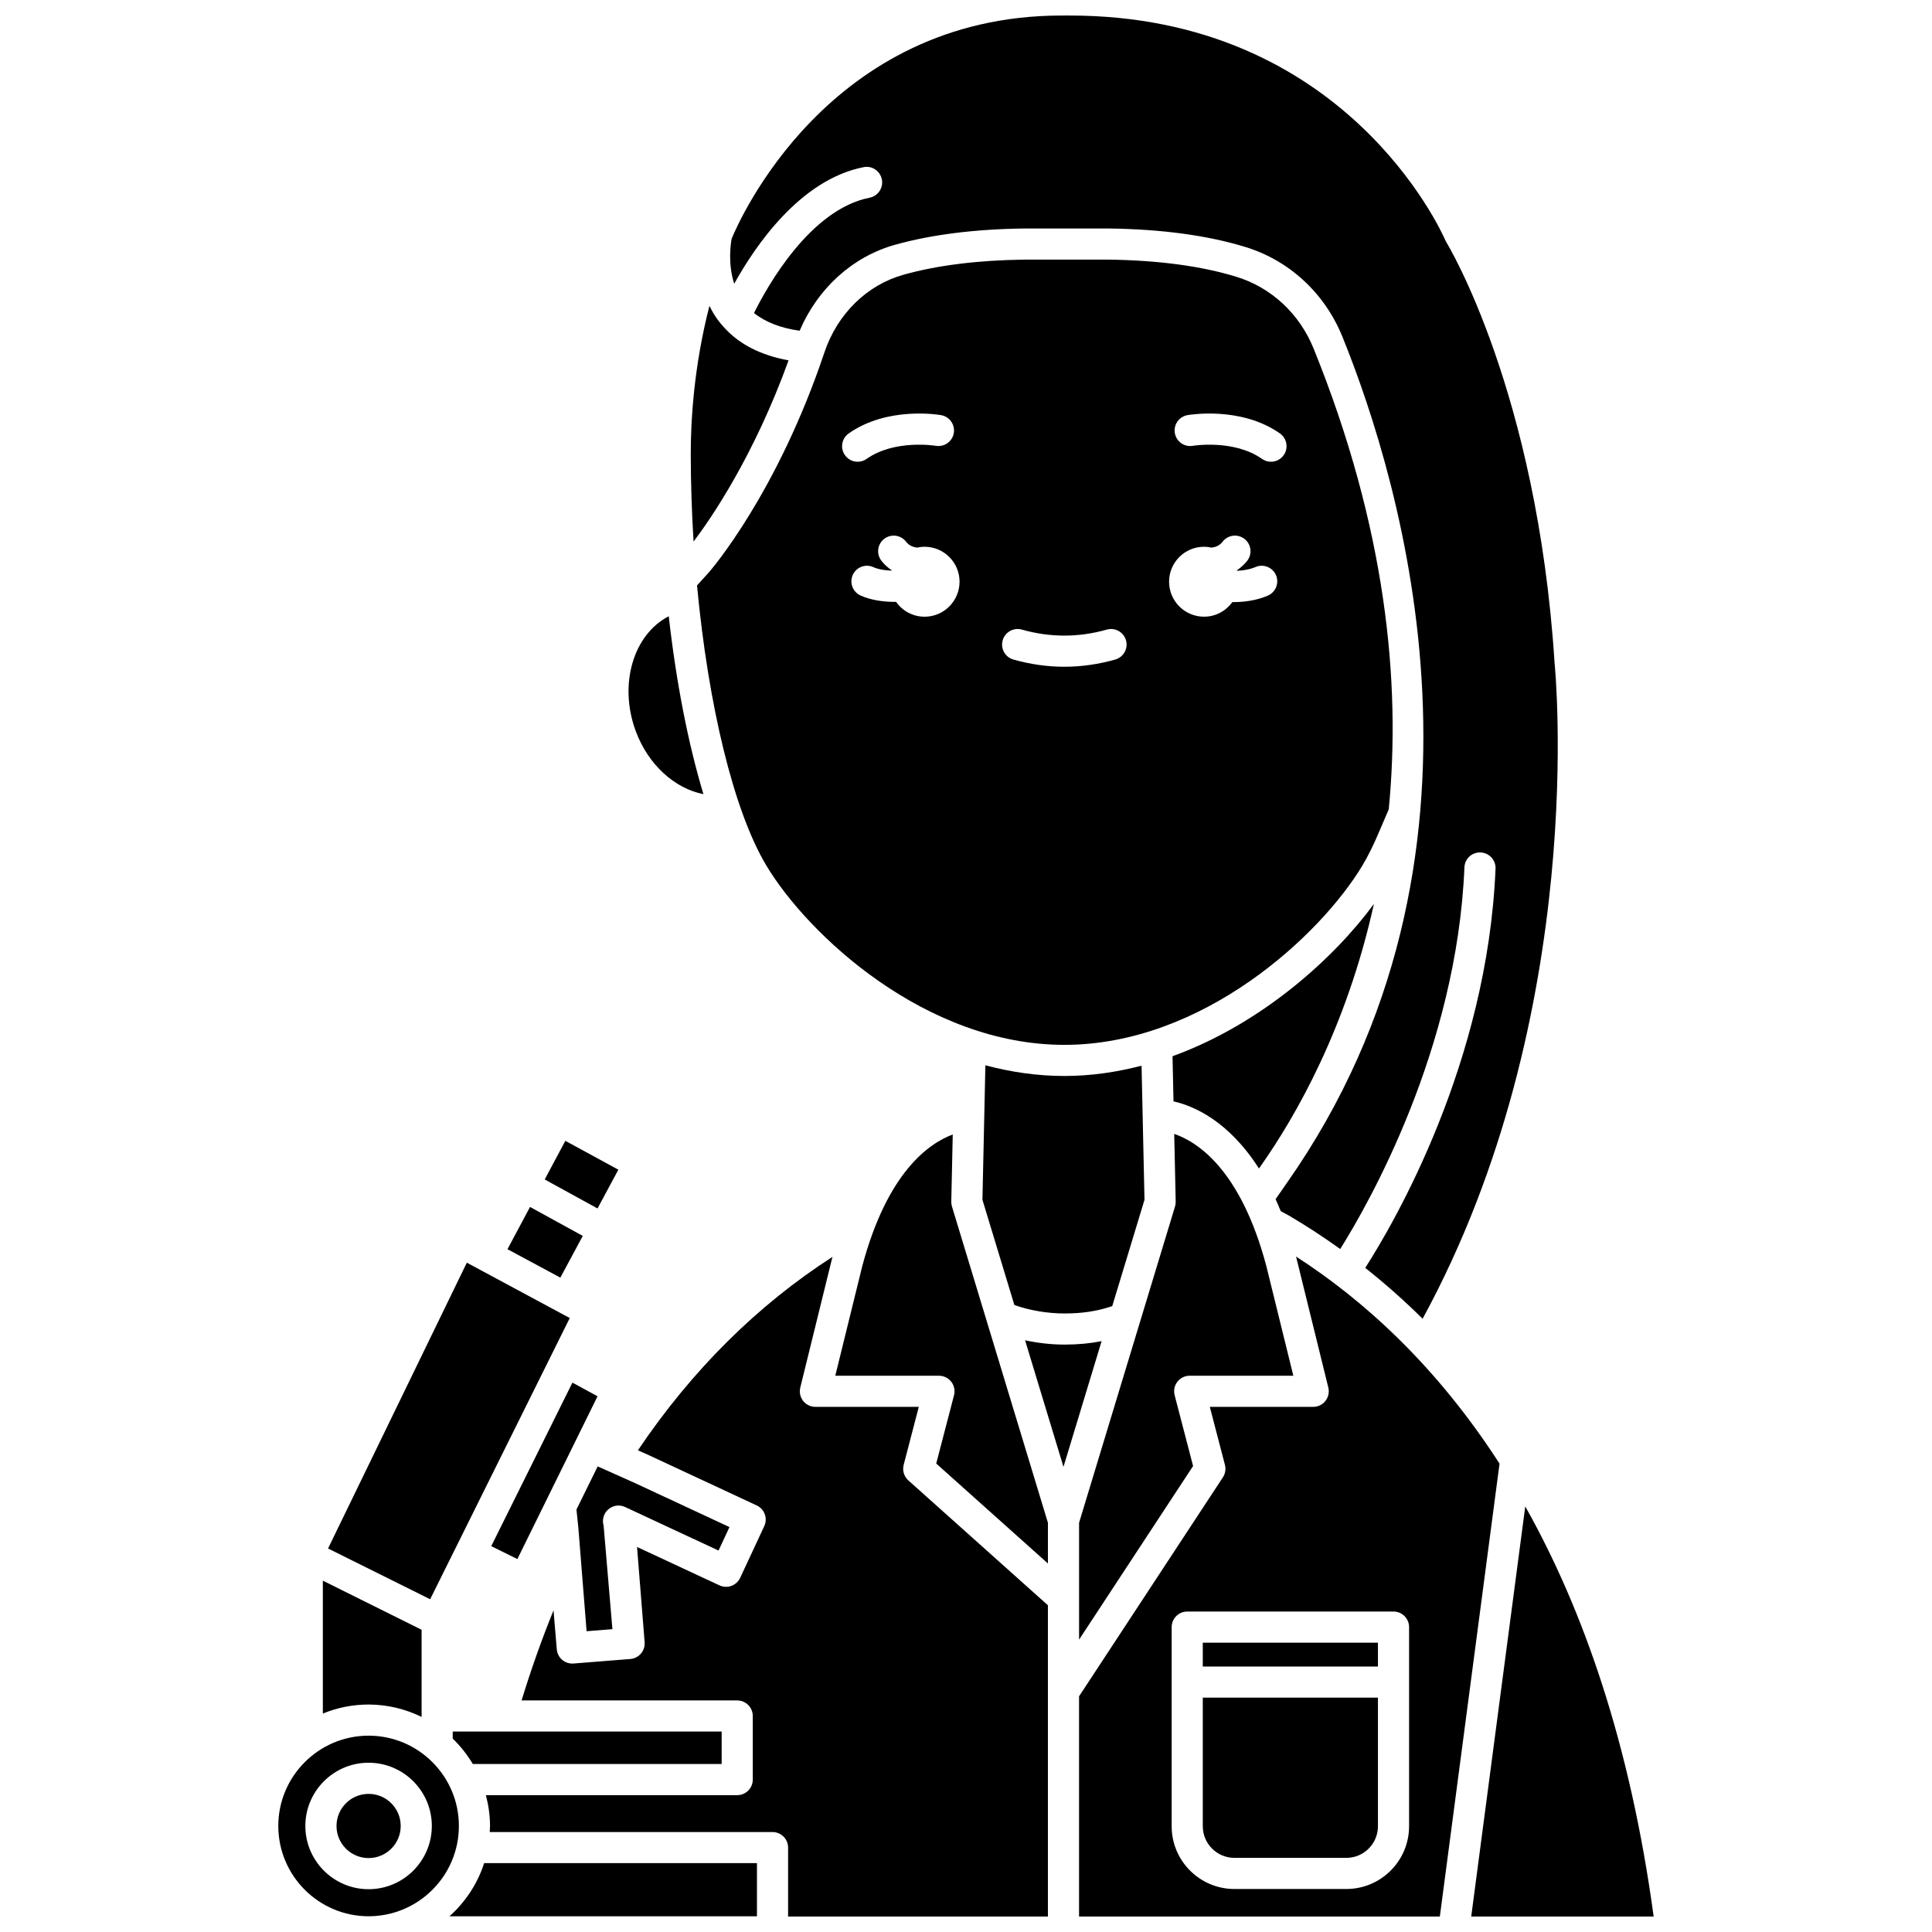 <?xml version="1.0" encoding="UTF-8"?>
<!-- Uploaded to: SVG Repo, www.svgrepo.com, Generator: SVG Repo Mixer Tools -->
<svg width="800px" height="800px" version="1.1" viewBox="144 144 512 512" xmlns="http://www.w3.org/2000/svg">
 <defs>
  <clipPath id="f">
   <path d="m337 148.09h220v345.91h-220z"/>
  </clipPath>
  <clipPath id="e">
   <path d="m429 476h113v175.9h-113z"/>
  </clipPath>
  <clipPath id="d">
   <path d="m533 543h50v108.9h-50z"/>
  </clipPath>
  <clipPath id="c">
   <path d="m217 603h49v48.902h-49z"/>
  </clipPath>
  <clipPath id="b">
   <path d="m272 477h150v174.9h-150z"/>
  </clipPath>
  <clipPath id="a">
   <path d="m263 637h82v14.902h-82z"/>
  </clipPath>
 </defs>
 <path d="m309.65 543.37 24.77 11.543 2.898-6.219-24.773-11.543-10.148-4.539-5.629 11.43 0.508 4.902 2.18 27.344 6.84-0.543-2.328-27.422c-0.477-1.559 0.004-3.254 1.234-4.324 1.227-1.074 2.973-1.32 4.449-0.629z"/>
 <path d="m276.57 602.88h-12.594v1.875c2.062 1.988 3.848 4.254 5.324 6.723h65.945v-8.602l-58.652 0.004h-0.012c-0.004 0.004-0.008 0-0.012 0z"/>
 <path d="m264.95 553.81v-0.004h0.004l30.035-60.512-24.023-12.922-3.25-1.75-36.781 75.742 27.059 13.453z"/>
 <path d="m295.7 510.41-21.516 43.34 6.926 3.414 21.242-43.133z"/>
 <path d="m298.44 471.53-13.977-7.676-5.977 11.195 14.012 7.539z"/>
 <path d="m307.87 453.98-14.051-7.648-5.465 10.238 13.996 7.684z"/>
 <path d="m512.03 358.5c3.273-33.633-0.676-74.621-19.902-122.11-3.746-9.254-11.211-16.191-20.48-19.039-9.281-2.852-20.711-4.379-33.988-4.551h-22.145c-12.34 0.156-23.156 1.504-32.109 4.016-9.691 2.715-17.512 10.406-20.926 20.578-12.504 37.25-29.922 57.496-30.66 58.336l-3.102 3.414c2.965 31.645 9.703 59.793 18.383 74.254 11.02 18.363 42.199 47.5 78.965 47.5s67.945-29.137 78.965-47.5c1.535-2.559 3.035-5.59 4.469-9.016zm-143.12-99.629c10.289-7.258 23.926-4.957 24.504-4.852 2.242 0.395 3.742 2.531 3.348 4.777-0.395 2.238-2.516 3.723-4.769 3.348-0.113-0.016-10.879-1.781-18.332 3.469-0.723 0.512-1.551 0.754-2.371 0.754-1.297 0-2.574-0.605-3.375-1.75-1.316-1.859-0.867-4.434 0.996-5.746zm20.113 48.562c-3.137 0-5.894-1.566-7.574-3.953-0.125 0-0.238 0.02-0.363 0.02-3.113 0-6.34-0.477-9.016-1.676-2.078-0.934-3.012-3.371-2.082-5.449 0.93-2.082 3.367-3.019 5.449-2.082 1.352 0.605 3.098 0.871 4.844 0.934 0.012-0.031 0.02-0.066 0.031-0.098-1.012-0.707-1.957-1.512-2.742-2.543-1.387-1.809-1.047-4.394 0.758-5.785 1.801-1.387 4.394-1.055 5.785 0.758 0.785 1.02 1.816 1.414 2.914 1.566 0.645-0.141 1.312-0.23 2-0.23 5.113 0 9.266 4.148 9.266 9.266-0.008 5.117-4.156 9.273-9.27 9.273zm50.531 11.352c-4.473 1.27-9.016 1.91-13.496 1.91-4.481 0-9.027-0.645-13.496-1.91-2.191-0.617-3.465-2.898-2.844-5.09 0.617-2.191 2.906-3.465 5.09-2.844 7.492 2.121 15.02 2.121 22.504 0 2.184-0.621 4.473 0.652 5.09 2.844 0.617 2.188-0.66 4.469-2.848 5.09zm40.426-16.934c-2.871 1.23-6.086 1.715-9.121 1.715-0.09 0-0.172-0.012-0.262-0.016-1.684 2.34-4.41 3.879-7.512 3.879-5.113 0-9.266-4.148-9.266-9.266 0-5.113 4.148-9.266 9.266-9.266 0.688 0 1.352 0.086 2 0.23 1.102-0.148 2.129-0.547 2.914-1.566 1.383-1.816 3.977-2.148 5.785-0.758 1.809 1.387 2.148 3.977 0.758 5.785-0.793 1.031-1.734 1.836-2.738 2.543 0.016 0.047 0.027 0.09 0.043 0.133 1.664-0.074 3.375-0.352 4.891-1 2.086-0.895 4.516 0.074 5.418 2.168 0.887 2.098-0.082 4.523-2.176 5.418zm4.211-37.234c-0.805 1.145-2.078 1.75-3.375 1.75-0.82 0-1.648-0.242-2.371-0.754-7.453-5.246-18.219-3.484-18.332-3.469-2.238 0.395-4.371-1.117-4.766-3.363-0.387-2.238 1.105-4.371 3.344-4.766 0.578-0.098 14.211-2.402 24.504 4.852 1.863 1.316 2.312 3.891 0.996 5.75z"/>
 <path d="m330.42 354.46c-4.031-13.332-7.203-29.523-9.195-47.145-9.352 4.82-13.328 17.984-8.762 30.398 3.293 8.953 10.363 15.266 17.957 16.746z"/>
 <g clip-path="url(#f)">
  <path d="m372.86 188.3c2.227-0.457 4.402 1.016 4.844 3.25 0.441 2.234-1.016 4.402-3.25 4.844-15.707 3.094-27.055 23.355-30.633 30.555 2.988 2.406 7.023 3.984 12.094 4.703 4.773-11.195 13.984-19.617 25.266-22.781 9.641-2.703 21.176-4.152 34.285-4.32h22.246c14.113 0.176 26.324 1.828 36.355 4.91 11.656 3.582 21.031 12.27 25.707 23.832 15.68 38.73 45.641 138.1-14.688 224.12l-3.047 4.387c0.465 1.016 0.926 2.07 1.375 3.164l2.059 1.117c4.453 2.606 9.047 5.582 13.695 8.922 7.504-11.961 30.922-52.938 32.918-101.14 0.09-2.273 1.941-4.039 4.293-3.953 2.277 0.094 4.043 2.016 3.953 4.293-2.133 51.57-26.93 93.949-34.531 105.8 5.055 4.004 10.148 8.469 15.203 13.48 44.23-81.184 35.066-172.95 34.969-173.88-4.633-71.902-28.406-110.96-28.645-111.35-0.105-0.172-0.207-0.359-0.285-0.543-1.066-2.449-26.676-59.594-99.559-59.594-0.32 0-0.695-0.02-0.961 0.004-0.062 0-0.117-0.031-0.176-0.039-0.062 0.004-0.117 0.039-0.176 0.039-0.266-0.016-0.555-0.004-0.824-0.004-61.961 0-85.66 54.77-87.453 59.145-0.227 1.188-1.07 6.57 0.676 11.938 5.566-10.047 17.488-27.594 34.289-30.902z"/>
 </g>
 <path d="m459.27 508.58h27.477l-7.168-29.117c-6.836-25.641-18.328-32.891-24.398-34.969l0.391 17.93c0.008 0.438-0.051 0.871-0.172 1.293l-25.434 83.832v30.965l30.215-46.004-4.891-18.766c-0.32-1.238-0.055-2.555 0.727-3.562 0.773-1.008 1.98-1.602 3.254-1.602z"/>
 <path d="m426.14 492.08c4.836 0 8.797-0.641 12.617-1.949l8.547-28.176-0.781-35.535c-6.578 1.711-13.418 2.727-20.465 2.727-7.211 0-14.207-1.051-20.922-2.832l-0.781 35.637 8.465 27.895c4.137 1.438 8.684 2.234 13.32 2.234z"/>
 <path d="m454.73 423.91 0.262 11.965c5.215 1.168 14.523 5.062 22.648 17.797l0.68-0.98c9.023-12.867 22.543-36.332 29.777-69.137-10.461 14.262-29.695 31.777-53.367 40.355z"/>
 <path d="m352.98 239.5c-7.293-1.324-13.023-4.231-17.078-8.707-0.066-0.066-0.113-0.137-0.172-0.207-0.492-0.555-0.984-1.105-1.426-1.703-0.91-1.246-1.668-2.531-2.293-3.832-4.184 16.223-4.953 30.707-4.953 39.098 0 7.828 0.27 15.664 0.746 23.371 4.644-6.137 16-22.656 25.176-48.02z"/>
 <path d="m462.75 627.98c0 4.617 3.754 8.371 8.371 8.371h29.676c4.617 0 8.371-3.754 8.371-8.371v-34.094l-46.418 0.004z"/>
 <path d="m426.14 500.33c-3.559 0-7.082-0.414-10.484-1.137l10.176 33.539 10.105-33.309c-3.059 0.598-6.269 0.906-9.797 0.906z"/>
 <path d="m462.75 579.33h46.418v6.32h-46.418z"/>
 <g clip-path="url(#e)">
  <path d="m487.45 476.99c0.043 0.145 0.082 0.277 0.121 0.426l8.449 34.305c0.301 1.234 0.02 2.531-0.758 3.531-0.781 1-1.98 1.578-3.246 1.578h-27.402l4.008 15.375c0.293 1.129 0.094 2.332-0.543 3.305l-38.117 58.035v58.355h95.613l15.82-120.02c-16.859-26.137-36.199-43.457-53.945-54.891zm29.969 150.99c0 9.164-7.457 16.621-16.621 16.621h-29.676c-9.164 0-16.621-7.457-16.621-16.621l0.004-52.781c0-2.277 1.848-4.125 4.125-4.125h54.668c2.277 0 4.125 1.848 4.125 4.125v52.781z"/>
 </g>
 <path d="m396.1 462.43 0.387-17.777c-6.281 2.324-17.328 9.949-23.98 34.891l-7.148 29.039h27.477c1.277 0 2.484 0.594 3.266 1.605s1.047 2.328 0.727 3.562l-4.719 18.102 29.602 26.488v-10.785l-25.434-83.832c-0.129-0.422-0.184-0.855-0.176-1.293z"/>
 <g clip-path="url(#d)">
  <path d="m548.21 543.22-14.32 108.68h48.348c-6.281-46.191-18.789-81.566-34.027-108.68z"/>
 </g>
 <path d="m250.19 627.9c0 4.699-3.809 8.508-8.504 8.508-4.699 0-8.508-3.809-8.508-8.508 0-4.695 3.809-8.504 8.508-8.504 4.695 0 8.504 3.809 8.504 8.504"/>
 <path d="m255.73 599v-23.094l-16.316-8.113-9.855-4.902v35.215c3.746-1.531 7.828-2.387 12.121-2.387 5.043 0.008 9.797 1.207 14.051 3.281z"/>
 <g clip-path="url(#c)">
  <path d="m241.68 603.97c-13.195 0-23.93 10.738-23.93 23.93s10.734 23.93 23.93 23.93c13.195 0 23.93-10.734 23.93-23.93 0-13.195-10.734-23.93-23.93-23.93zm0 40.688c-9.238 0-16.758-7.516-16.758-16.758 0-9.238 7.516-16.758 16.758-16.758 9.238 0 16.758 7.516 16.758 16.758-0.004 9.242-7.519 16.758-16.758 16.758z"/>
 </g>
 <g clip-path="url(#b)">
  <path d="m383.48 532.21 4.008-15.375h-27.402c-1.266 0-2.465-0.582-3.246-1.578-0.781-1-1.059-2.297-0.758-3.531l8.426-34.23c0.043-0.148 0.086-0.277 0.129-0.426-19.941 12.832-37.277 30.055-51.578 51.27l2.914 1.305 28.57 13.316c2.062 0.961 2.957 3.414 1.996 5.481l-6.383 13.699c-0.461 0.988-1.297 1.758-2.328 2.133s-2.16 0.328-3.156-0.137l-21.848-10.176 2.012 25.246c0.176 2.273-1.516 4.262-3.781 4.441l-15.062 1.199c-0.113 0.008-0.219 0.012-0.328 0.012-0.977 0-1.926-0.348-2.676-0.984-0.832-0.711-1.348-1.719-1.434-2.812l-0.863-10.305c-3.109 7.656-5.941 15.629-8.465 23.875h57.145c2.277 0 4.125 1.848 4.125 4.125v16.852c0 2.277-1.848 4.125-4.125 4.125h-66.605c0.688 2.617 1.094 5.348 1.094 8.176 0 0.539-0.055 1.07-0.082 1.602h74.953c2.277 0 4.125 1.848 4.125 4.125v18.27h68.852v-82.496l-36.98-33.086c-1.152-1.027-1.633-2.621-1.246-4.113z"/>
 </g>
 <g clip-path="url(#a)">
  <path d="m263.12 651.83h81.48v-14.078h-72.297c-1.77 5.492-4.988 10.316-9.184 14.078z"/>
 </g>
</svg>